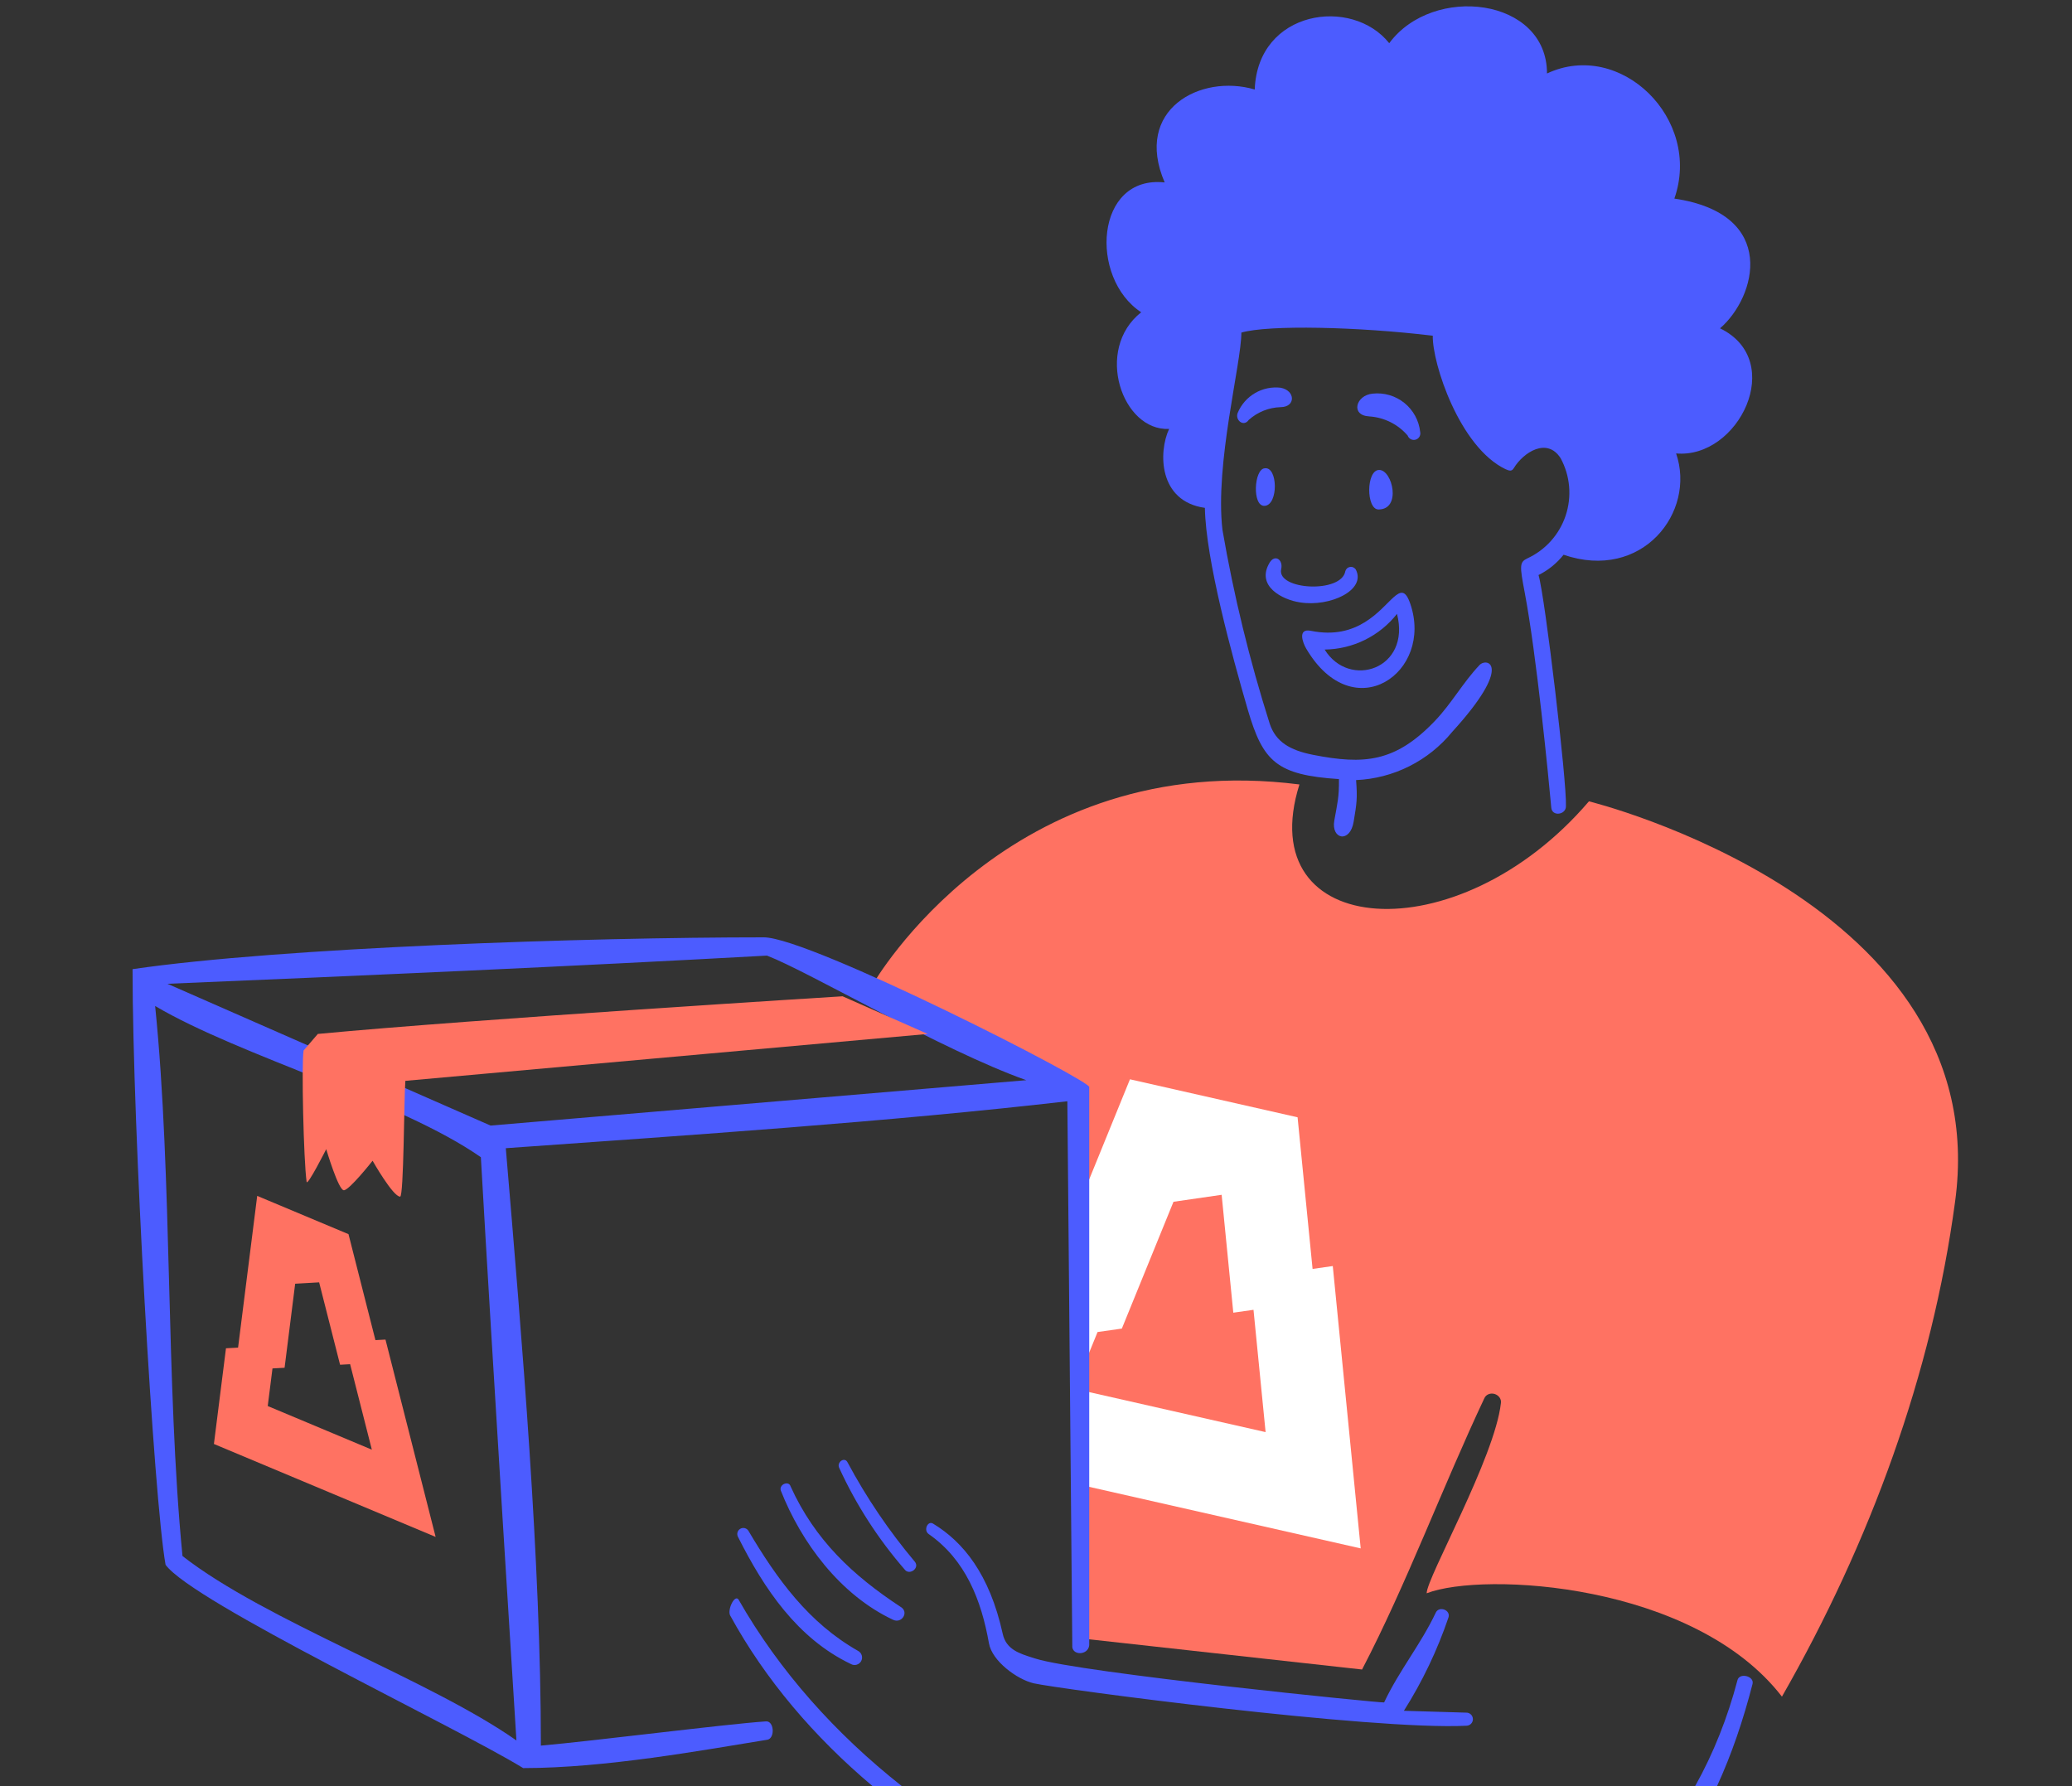 <svg width="348" height="300" viewBox="0 0 348 300" fill="none" xmlns="http://www.w3.org/2000/svg">
<rect x="0" y="0" width="348" height="300" fill="#333333" stroke="none"/>
<path fill-rule="evenodd" clip-rule="evenodd" d="M63.055 225.087L58.532 207.288L43.199 200.86L39.986 226.345L37.954 226.456L35.928 242.53L73.166 258.139L64.744 224.995L63.055 225.087ZM49.575 215.614L47.796 229.729L45.764 229.84L44.967 236.156L62.453 243.486L58.805 229.129L57.116 229.221L53.6 215.383L49.575 215.614Z" fill="#FF7262"/>
<path d="M212.383 84.963C210.279 85.062 210.616 78.828 212.383 78.659C214.63 78.261 214.754 84.846 212.383 84.963Z" fill="#4C5CFF"/>
<path d="M209.733 70.528C208.853 71.786 207.382 70.528 207.884 69.329C208.467 67.94 209.487 66.778 210.789 66.02C212.091 65.261 213.605 64.948 215.101 65.126C217.603 65.61 217.624 68.363 215.101 68.384C213.114 68.441 211.212 69.201 209.733 70.528Z" fill="#4C5CFF"/>
<path d="M225.954 95.933C226.003 95.749 226.105 95.584 226.247 95.457C226.389 95.33 226.565 95.248 226.754 95.221C226.942 95.194 227.134 95.223 227.306 95.305C227.478 95.386 227.623 95.516 227.721 95.679C229.484 99.116 223.391 101.982 218.349 101.178C215.345 100.738 210.887 98.429 213.241 94.497C214.125 93.026 215.554 94.012 215.176 95.61C214.42 99.106 225.305 99.714 225.954 95.933Z" fill="#4C5CFF"/>
<path d="M231.527 85.571C229.423 85.571 229.423 78.91 231.65 78.931C233.878 78.951 235.414 85.571 231.527 85.571Z" fill="#4C5CFF"/>
<path d="M230.537 66.115C231.483 66.012 232.441 66.096 233.356 66.363C234.27 66.631 235.122 67.076 235.864 67.673C236.606 68.27 237.223 69.008 237.68 69.844C238.136 70.68 238.423 71.598 238.524 72.546C238.587 72.819 238.543 73.106 238.401 73.348C238.259 73.59 238.03 73.769 237.76 73.847C237.491 73.924 237.202 73.896 236.952 73.767C236.703 73.638 236.513 73.419 236.421 73.154C235.614 72.215 234.628 71.447 233.52 70.895C232.412 70.343 231.205 70.019 229.969 69.94C226.773 69.772 227.718 66.376 230.537 66.115Z" fill="#4C5CFF"/>
<path d="M236.857 101.395C240.844 112.946 227.316 122.408 219.391 108.956C218.824 108.011 217.861 105.488 220.171 105.952C228.076 107.56 231.774 102.374 234.032 100.339C235.262 99.243 236.06 99.064 236.857 101.395ZM234.626 103.113C233.176 104.953 231.333 106.445 229.231 107.481C227.13 108.517 224.823 109.07 222.48 109.1C226.629 115.809 237.008 112.365 234.633 103.12L234.626 103.113Z" fill="#4C5CFF"/>
<path d="M195.613 30.643C190.341 18.415 201.604 12.342 210.736 15.033C211.241 1.687 227.068 -0.602 233.326 7.255C240.661 -2.684 259.825 -0.413 259.825 12.342C272.16 6.564 285.901 19.989 281.216 33.355C298.744 35.94 294.964 49.914 288.887 55.145C300.105 60.589 291.98 77.103 281.508 76.158C284.894 86.015 275.813 97.697 262.605 93.177C261.472 94.608 260.037 95.771 258.402 96.583C259.495 100.22 263.193 131.495 263.004 135.423C263.004 136.874 260.67 137.19 260.543 135.653C260.086 130.55 258.069 109.991 256.075 99.484C255.213 94.965 255.213 94.418 256.515 93.789C258.023 93.094 259.373 92.098 260.481 90.861C261.589 89.624 262.432 88.173 262.958 86.598C263.483 85.023 263.68 83.357 263.537 81.703C263.394 80.048 262.913 78.441 262.124 76.979C259.835 73.364 255.821 76.01 254.243 78.639C253.931 79.141 253.594 79.141 252.869 78.808C245.115 75.106 240.537 60.967 240.64 56.386C228.034 54.873 213.09 54.536 208.492 55.86C208.492 61.091 204.024 77.883 205.316 88.998C207.216 100.023 209.87 110.904 213.258 121.566C214.269 124.594 216.62 126.003 220.527 126.78C229.082 128.461 234.337 128.062 240.998 121.085C243.792 118.164 245.727 114.613 248.5 111.692C249.738 110.41 254.254 111.565 243.895 122.934C241.926 125.342 239.471 127.307 236.69 128.702C233.91 130.096 230.866 130.887 227.759 131.024C228.001 134.123 227.866 134.915 227.357 137.98C226.769 141.678 223.535 141.005 224.102 137.812C224.646 134.749 224.908 133.967 224.882 130.856C214.375 130.169 212.124 127.893 209.581 119.236C206.914 110.073 202.522 94.019 202.364 85.3C194.545 84.207 194.545 75.907 196.356 72.041C188.475 72.439 183.746 58.695 191.668 52.45C182.876 46.676 183.928 29.361 195.613 30.643Z" fill="#4C5CFF"/>
<path d="M249.322 234.806C249.459 234.514 249.711 234.284 250.031 234.162C250.35 234.039 250.715 234.031 251.056 234.141C251.396 234.25 251.689 234.468 251.877 234.754C252.066 235.04 252.138 235.373 252.079 235.691C251.056 244.824 239.612 265.004 239.612 267.607C249.16 263.919 284.529 265.872 299.284 284.966C314.103 259.053 324.473 230.772 328.36 201.86C335.313 151.391 266.869 134.592 266.869 134.592C244.748 160.474 210.074 157.71 218.244 131.757C169.377 125.536 146.621 165.279 146.621 165.279L181.899 182.622V275.222L228.763 280.41C236.215 266.127 242.32 249.648 249.322 234.806Z" fill="#FF7262"/>
<path fill-rule="evenodd" clip-rule="evenodd" d="M180.215 249.114L228.534 260.068L223.845 212.644L220.452 213.128L217.934 187.661L189.781 181.278L180.215 204.766V249.114ZM188.419 223.147L197.092 201.849L205.18 200.679L207.138 220.479L210.53 219.995L212.562 240.537L180.456 233.259L184.338 223.728L188.419 223.147Z" fill="white"/>
<path fill-rule="evenodd" clip-rule="evenodd" d="M27.809 262.823C32.431 269.141 76.317 289.884 87.87 296.968C101.706 296.968 118.076 293.953 128.945 292.194C130.196 291.863 130.013 288.949 128.59 289.127C121.675 289.598 99.662 292.423 90.842 293.193C90.842 262.254 87.693 225.358 84.951 192.851C116.149 190.639 149.495 188.4 179.266 184.966L180.095 276.329C179.915 278.106 182.759 278.106 182.939 276.329V182.622C184.095 181.957 136.074 157.435 128.286 157.435C98.649 157.435 47.323 159.12 22.264 162.778C22.264 189.473 25.814 251.73 27.809 262.823ZM172.369 181.427C158.262 176.422 135.901 163.227 128.82 160.503C95.999 162.321 60.6 163.881 28.122 165.237L82.392 189.05L172.369 181.427ZM86.736 292.327C72.235 282.13 44.602 272.252 30.651 261.351C27.809 232.364 28.999 197.955 26.056 168.967C40.33 177.402 67.168 184.868 80.764 194.365C82.632 227.285 86.736 292.327 86.736 292.327Z" fill="#4C5CFF"/>
<path d="M50.99 176.439L53.38 173.66C79.662 171.168 141.516 167.336 141.516 167.336L155.807 173.661L68.082 181.538C67.851 184.478 67.824 200.988 67.202 200.988C65.996 200.988 62.578 194.958 62.578 194.958C62.578 194.958 58.673 199.915 57.751 199.915C56.829 199.915 54.792 193.012 54.792 193.012C54.792 193.012 51.612 199.298 51.498 198.499C50.99 194.958 50.62 178.563 50.99 176.439Z" fill="#FF7262"/>
<path fill-rule="evenodd" clip-rule="evenodd" d="M142.341 245.602C145.521 251.55 149.312 257.149 153.653 262.309C154.499 263.365 152.826 264.586 152.023 263.706C147.532 258.549 143.803 252.774 140.952 246.559C140.478 245.588 141.851 244.633 142.341 245.602ZM151.215 269.86C143.213 264.592 136.87 258.657 132.786 249.663C132.489 248.637 130.832 249.304 131.129 250.329C134.601 259.129 141.12 267.885 150.002 272.061C151.484 272.758 152.755 270.71 151.215 269.86ZM241.173 270.796C241.78 269.696 243.688 270.454 243.275 271.668C241.41 277.171 238.896 282.434 235.789 287.344C237.551 287.387 239.271 287.443 240.991 287.498C242.726 287.554 244.461 287.61 246.239 287.654C246.531 287.643 246.815 287.748 247.029 287.947C247.243 288.146 247.369 288.421 247.38 288.713C247.39 289.005 247.285 289.289 247.086 289.503C246.887 289.717 246.612 289.843 246.32 289.853C230.514 290.666 177.564 283.647 173.613 282.726C170.823 282.074 166.624 279.002 166.097 276.007C164.823 268.794 162.19 261.99 155.974 257.657C155.04 257.006 155.843 255.29 156.772 255.945C161.711 258.956 166.192 264.318 168.408 274.409C168.986 277.023 171.143 277.704 173.427 278.425C173.574 278.471 173.721 278.517 173.868 278.564C181.426 280.98 232.516 286.11 232.467 285.939C233.726 283.263 235.272 280.817 236.818 278.371L236.818 278.371L236.818 278.371L236.818 278.371L236.818 278.371C238.365 275.923 239.913 273.475 241.173 270.796ZM123.954 258.141C128.33 266.865 133.937 275.196 142.9 279.484C143.045 279.568 143.205 279.622 143.371 279.644C143.537 279.665 143.706 279.653 143.867 279.609C144.029 279.564 144.18 279.487 144.311 279.383C144.443 279.28 144.552 279.15 144.633 279.004C144.714 278.857 144.764 278.696 144.782 278.529C144.799 278.362 144.783 278.194 144.735 278.034C144.687 277.873 144.607 277.724 144.5 277.595C144.393 277.466 144.261 277.36 144.113 277.282C135.806 272.562 130.514 265.248 125.684 257.085C125.538 256.869 125.315 256.717 125.059 256.661C124.804 256.605 124.538 256.65 124.315 256.786C124.092 256.922 123.93 257.139 123.862 257.391C123.795 257.643 123.828 257.912 123.954 258.141ZM294.345 282.836C294.687 281.504 292.113 280.875 291.807 282.226C290.186 288.39 287.823 294.427 284.702 300H288.379C290.848 294.635 292.802 288.848 294.345 282.836ZM146.552 300C136.774 291.76 128.528 282.128 122.619 271.307C122.153 270.332 123.401 267.734 124.039 268.661C130.904 280.688 140.365 291.237 151.471 300H146.552Z" fill="#4C5CFF"/>
</svg>
